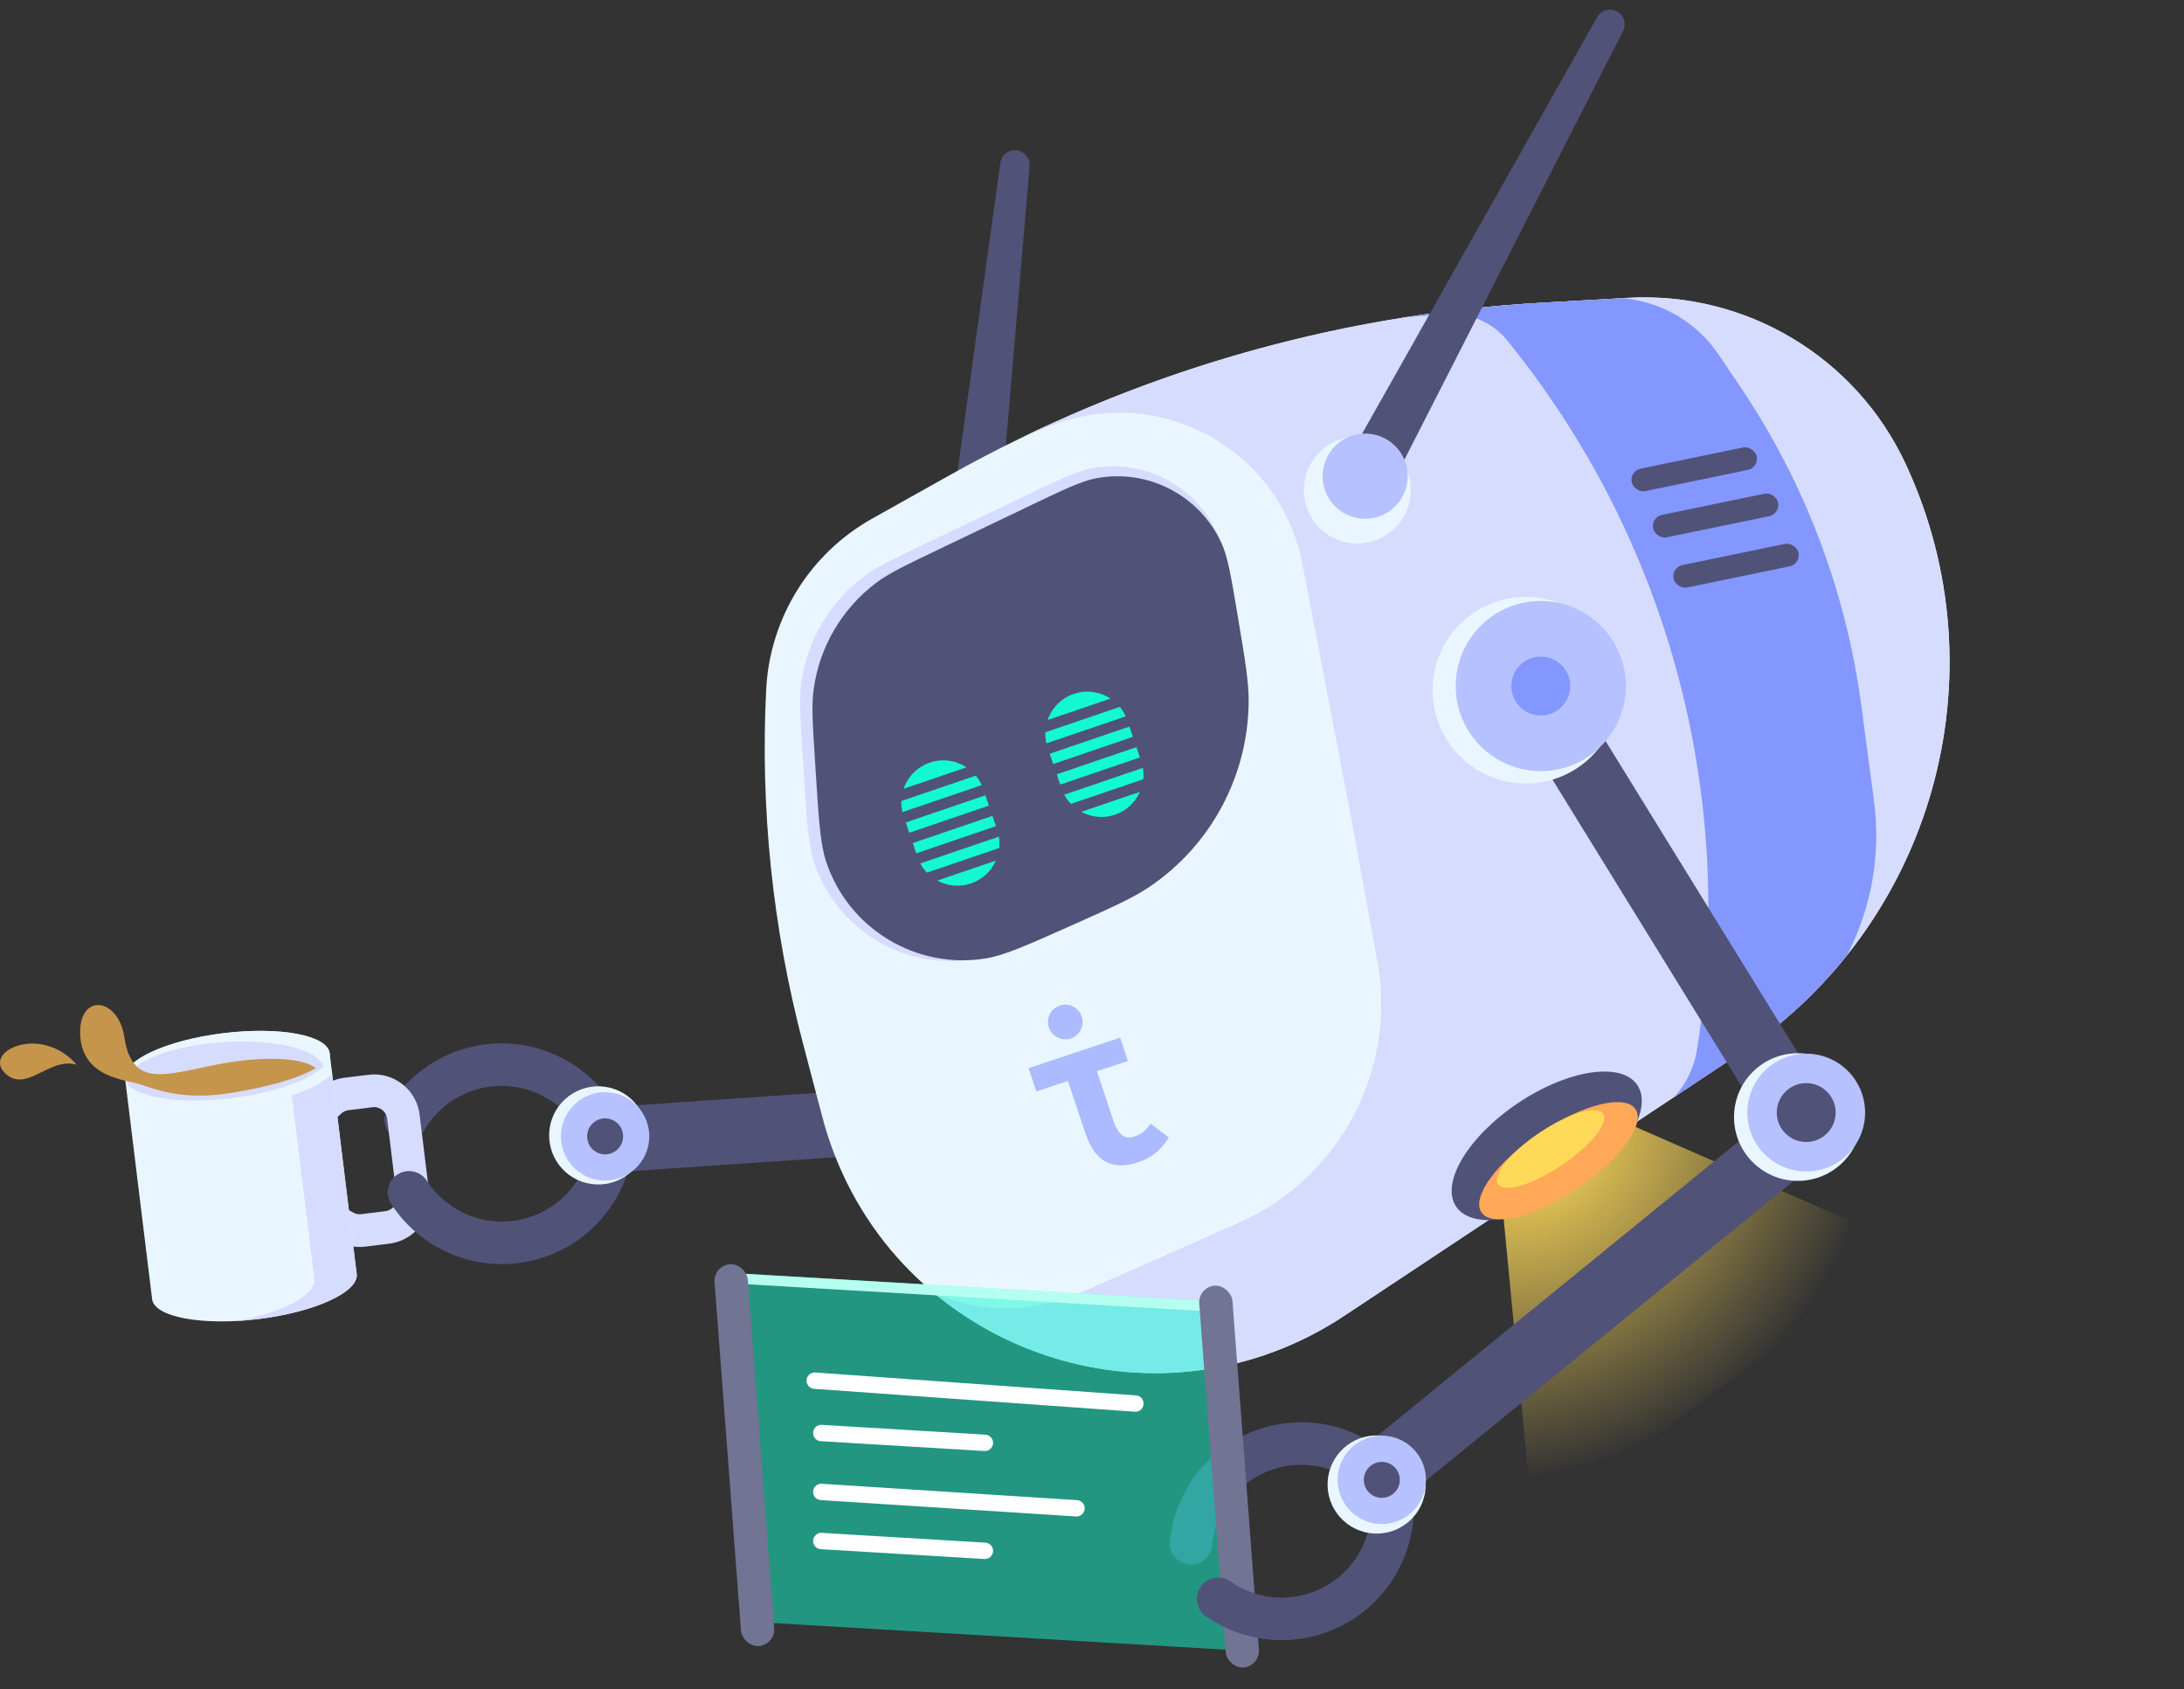 <svg width="172" height="133" viewBox="0 0 172 133" fill="none" xmlns="http://www.w3.org/2000/svg">
    <rect x="0" y="0" width="172" height="133" fill="#333333" stroke="none"/>
    <path d="M47.93 90.32C47.489 88.652 46.563 87.152 45.269 86.01C43.975 84.869 42.372 84.136 40.662 83.906C38.952 83.675 37.212 83.957 35.662 84.715C34.112 85.474 32.822 86.675 31.954 88.166" stroke="#515277" stroke-width="3.35" stroke-linecap="round" stroke-linejoin="round" />
    <path d="M23.579 88.9L26.033 86.709C26.386 86.393 26.826 86.194 27.296 86.136L29.183 85.905C30.455 85.749 31.612 86.653 31.767 87.925L32.519 94.063C32.675 95.335 31.771 96.492 30.499 96.647L28.612 96.879C28.142 96.936 27.666 96.849 27.248 96.628L24.338 95.093" stroke="#D6DCFE" stroke-width="2.577" stroke-linecap="round" stroke-linejoin="round" />
    <path fill-rule="evenodd" clip-rule="evenodd" d="M25.962 82.924L9.848 84.898L11.975 102.255C11.976 102.267 11.977 102.279 11.978 102.291C12.151 103.703 15.899 104.407 20.348 103.862C24.798 103.317 28.265 101.73 28.092 100.317C28.092 100.317 28.092 100.317 28.092 100.317L28.093 100.317L25.962 82.924Z" fill="#EAF6FF" />
    <path fill-rule="evenodd" clip-rule="evenodd" d="M26.155 84.536C25.609 85.152 24.481 85.754 22.986 86.248L24.759 100.724L24.759 100.724L24.759 100.725C24.91 101.956 22.294 103.32 18.673 104.011C19.215 103.981 19.773 103.931 20.344 103.861C24.793 103.316 28.26 101.73 28.088 100.317L28.088 100.317L26.155 84.536Z" fill="#D6DCFE" />
    <ellipse cx="17.905" cy="83.911" rx="8.117" ry="2.577" transform="rotate(-6.984 17.905 83.911)" fill="#D6DCFE" />
    <path fill-rule="evenodd" clip-rule="evenodd" d="M25.461 83.985C25.823 83.633 26.003 83.273 25.96 82.924C25.787 81.511 22.039 80.808 17.59 81.353C13.14 81.898 9.673 83.485 9.846 84.898C9.865 85.052 9.927 85.198 10.027 85.335C10.014 85.281 10.005 85.227 10.002 85.172C9.907 83.733 13.296 82.338 17.573 82.056C21.682 81.785 25.115 82.641 25.461 83.985Z" fill="#EAF6FF" />
    <path d="M75.522 44.717L79.93 12.982L77.187 45.264" stroke="#515277" stroke-width="2.319" stroke-linecap="round" stroke-linejoin="round" />
    <path d="M84.778 55.243L74.084 87.969L49.604 89.643" stroke="#515277" stroke-width="5.154" stroke-linecap="round" stroke-linejoin="round" />
    <path d="M60.34 54.294C60.622 48.672 63.773 43.59 68.683 40.838L74.776 37.424C89.069 29.414 105 24.769 121.358 23.842L128.219 23.453C137.499 22.927 146.162 28.112 150.083 36.539C157.798 53.121 152.235 72.851 136.994 82.96L106.56 103.147C105.951 103.551 105.646 103.753 105.411 103.902C90.14 113.585 69.851 105.852 64.9 88.461C64.823 88.193 64.731 87.84 64.545 87.133L63.225 82.106C60.843 73.038 59.87 63.657 60.34 54.294Z" fill="#EAF6FF" />
    <path d="M63.197 59.284C63.017 56.396 62.927 54.952 63.123 53.636C63.603 50.403 65.319 47.482 67.909 45.488C68.963 44.677 70.268 44.052 72.879 42.803L80.491 39.161C83.44 37.75 84.914 37.045 86.169 36.835C90.134 36.171 94.059 38.212 95.794 41.838C96.343 42.986 96.617 44.618 97.163 47.884C97.804 51.715 98.125 53.63 98.078 55.351C97.925 60.97 95.125 66.186 90.525 69.417C89.116 70.406 87.364 71.187 83.861 72.749C79.965 74.486 78.016 75.355 76.419 75.575C71.109 76.306 66.013 73.219 64.202 68.174C63.657 66.657 63.524 64.528 63.259 60.271L63.197 59.284Z" fill="#D6DCFE" />
    <path d="M64.166 59.596C63.995 56.891 63.91 55.538 64.076 54.304C64.526 50.947 66.307 47.911 69.018 45.88C70.014 45.133 71.237 44.548 73.681 43.377L81.069 39.84C83.802 38.532 85.169 37.877 86.328 37.658C90.411 36.888 94.492 39.007 96.211 42.79C96.699 43.864 96.955 45.386 97.466 48.431C98.058 51.953 98.353 53.713 98.338 55.286C98.279 61.117 95.365 66.549 90.539 69.822C89.238 70.705 87.636 71.419 84.434 72.848C80.876 74.434 79.098 75.228 77.645 75.464C72.152 76.359 66.822 73.134 65.064 67.853C64.6 66.457 64.477 64.513 64.231 60.626L64.166 59.596Z" fill="#515277" />
    <path fill-rule="evenodd" clip-rule="evenodd" d="M80.658 34.36L82.719 33.541C91.282 30.135 100.83 35.366 102.57 44.416L106.379 64.234L108.472 75.688C110.034 84.243 105.529 92.753 97.576 96.271L85.179 101.755C81.441 103.409 77.29 103.396 73.672 101.916C82.297 109.015 95.015 110.492 105.409 103.902C105.643 103.753 105.947 103.551 106.556 103.148L106.557 103.147L136.991 82.96C152.232 72.851 157.795 53.121 150.08 36.539C146.159 28.112 137.496 22.927 128.217 23.453L121.355 23.842C107.209 24.643 93.382 28.226 80.658 34.36Z" fill="#D6DCFE" />
    <path fill-rule="evenodd" clip-rule="evenodd" d="M127.746 23.479L121.355 23.841C117.788 24.044 114.24 24.423 110.726 24.975L113.874 24.738C115.758 24.596 117.59 25.398 118.763 26.879L119.239 27.48C131.576 43.049 136.801 63.088 133.637 82.7C133.416 84.071 132.8 85.337 131.879 86.351L136.992 82.96C140.282 80.777 143.122 78.146 145.474 75.195C147.391 71.486 148.14 67.26 147.586 63.081L146.597 55.617C145.403 46.6 142.135 37.983 137.049 30.442L135.35 27.923C133.611 25.344 130.802 23.725 127.746 23.479Z" fill="#8397FF" />
    <path fill-rule="evenodd" clip-rule="evenodd" d="M71.07 63.947L77.316 61.818C77.192 61.544 77.035 61.295 76.851 61.072L70.983 63.073C70.973 63.361 71.001 63.655 71.07 63.947ZM71.162 62.108L76.12 60.418C75.294 59.874 74.235 59.705 73.227 60.048C72.219 60.392 71.484 61.173 71.162 62.108ZM77.606 62.622L71.332 64.761L71.608 65.571L77.883 63.432L77.606 62.622ZM78.159 64.242L71.884 66.381L72.16 67.19L78.434 65.051L78.159 64.242ZM78.67 65.875L72.477 67.986C72.62 68.255 72.797 68.498 73 68.711L78.698 66.769C78.729 66.475 78.721 66.175 78.67 65.875ZM78.433 67.763L73.818 69.336C74.603 69.763 75.557 69.872 76.47 69.561C77.382 69.25 78.071 68.58 78.433 67.763Z" fill="#13FAD0" />
    <path fill-rule="evenodd" clip-rule="evenodd" d="M82.41 58.534L88.655 56.405C88.532 56.132 88.374 55.883 88.19 55.66L82.323 57.66C82.313 57.949 82.341 58.242 82.41 58.534ZM82.502 56.695L87.459 55.006C86.633 54.463 85.575 54.294 84.567 54.637C83.559 54.981 82.825 55.761 82.502 56.695ZM88.946 57.21L82.671 59.349L82.948 60.159L89.222 58.02L88.946 57.21ZM89.498 58.83L83.224 60.969L83.499 61.778L89.774 59.639L89.498 58.83ZM90.009 60.462L83.816 62.574C83.959 62.843 84.136 63.086 84.339 63.299L90.038 61.356C90.069 61.063 90.06 60.763 90.009 60.462ZM89.773 62.35L85.156 63.924C85.942 64.352 86.897 64.461 87.81 64.15C88.723 63.839 89.412 63.169 89.773 62.35Z" fill="#13FAD0" />
    <path d="M120.725 120.05L118.148 93.122L125.879 87.453L150.617 98.276L120.725 120.05Z" fill="url(#paint0_radial)" />
    <ellipse cx="121.812" cy="90.222" rx="8.59" ry="4.056" transform="rotate(-33.814 121.812 90.222)" fill="#515277" />
    <ellipse cx="122.735" cy="91.395" rx="7.301" ry="2.635" transform="rotate(-33.814 122.735 91.395)" fill="#FFA858" />
    <ellipse cx="122.117" cy="90.469" rx="4.985" ry="1.549" transform="rotate(-33.814 122.117 90.469)" fill="#FFDA58" />
    <path d="M106.686 37.545L126.792 1.917L108.05 38.646" stroke="#515277" stroke-width="2.319" stroke-linecap="round" stroke-linejoin="round" />
    <path fill-rule="evenodd" clip-rule="evenodd" d="M84.107 85.112L81.615 85.941L81.004 84.106L88.214 81.704L88.825 83.54L86.388 84.351L87.694 88.271C87.864 88.781 88.082 89.144 88.347 89.36C88.612 89.577 88.938 89.62 89.325 89.492C89.686 89.371 89.956 89.225 90.135 89.052C90.314 88.879 90.476 88.69 90.623 88.486L92.055 89.56C91.727 90.079 91.37 90.492 90.985 90.798C90.599 91.103 90.136 91.346 89.594 91.526C89.04 91.711 88.543 91.788 88.103 91.757C87.663 91.727 87.275 91.605 86.939 91.391C86.603 91.177 86.314 90.88 86.073 90.5C85.832 90.12 85.629 89.682 85.463 89.185L84.106 85.111L84.107 85.112Z" fill="#ACBAFF" />
    <path d="M84.328 81.764C85.042 81.526 85.428 80.754 85.189 80.038C84.951 79.322 84.179 78.935 83.465 79.173C82.751 79.411 82.365 80.184 82.603 80.899C82.842 81.615 83.614 82.002 84.328 81.764Z" fill="#ACBAFF" />
    <circle cx="106.896" cy="38.587" r="4.21" transform="rotate(2.872 106.896 38.587)" fill="#EAF6FF" />
    <circle cx="107.513" cy="37.494" r="3.353" transform="rotate(2.872 107.513 37.494)" fill="#B6C1FF" />
    <rect x="128.32" y="37.084" width="10.05" height="1.804" rx="0.902" transform="rotate(-11.663 128.32 37.084)" fill="#515277" />
    <rect x="130.008" y="40.725" width="10.05" height="1.804" rx="0.902" transform="rotate(-11.663 130.008 40.725)" fill="#515277" />
    <rect x="131.617" y="44.675" width="10.05" height="1.804" rx="0.902" transform="rotate(-11.663 131.617 44.675)" fill="#515277" />
    <path d="M109.233 116.864C108.141 115.528 106.677 114.547 105.027 114.043C103.377 113.539 101.614 113.536 99.962 114.034C98.31 114.531 96.842 115.508 95.745 116.84C94.648 118.172 93.971 119.799 93.799 121.516" stroke="#515277" stroke-width="3.35" stroke-linecap="round" stroke-linejoin="round" />
    <path d="M57.812 100.246L96.098 102.498L98.181 129.991L59.896 127.739L57.812 100.246Z" fill="#13FAD0" fill-opacity="0.5" />
    <path d="M57.812 100.246L96.098 102.498L96.16 103.317L57.875 101.065L57.812 100.246Z" fill="#B5FFF1" />
    <rect x="94.348" y="101.331" width="2.623" height="30.149" rx="1.312" transform="rotate(-4.334 94.348 101.331)" fill="#727494" />
    <rect x="56.176" y="99.642" width="2.623" height="30.149" rx="1.312" transform="rotate(-4.334 56.176 99.642)" fill="#727494" />
    <path d="M95.934 125.89C97.347 126.88 99.022 127.429 100.747 127.467C102.472 127.505 104.169 127.031 105.625 126.104C107.081 125.178 108.229 123.84 108.924 122.261C109.62 120.682 109.831 118.932 109.532 117.233" stroke="#515277" stroke-width="3.35" stroke-linecap="round" stroke-linejoin="round" />
    <path d="M32.211 93.884C33.15 95.332 34.497 96.468 36.082 97.15C37.667 97.832 39.419 98.028 41.116 97.715C42.812 97.401 44.378 96.591 45.615 95.387C46.851 94.184 47.703 92.641 48.062 90.953" stroke="#515277" stroke-width="3.35" stroke-linecap="round" stroke-linejoin="round" />
    <circle cx="47.112" cy="89.4" r="3.865" transform="rotate(53.065 47.112 89.4)" fill="#EAF6FF" />
    <circle cx="47.654" cy="89.477" r="3.479" transform="rotate(53.065 47.654 89.477)" fill="#B6C1FF" />
    <circle cx="47.656" cy="89.477" r="1.417" transform="rotate(53.065 47.656 89.477)" fill="#515277" />
    <path d="M64.164 108.712L89.417 110.515" stroke="white" stroke-width="1.288" stroke-linecap="round" />
    <path d="M64.68 112.835L77.564 113.608" stroke="white" stroke-width="1.288" stroke-linecap="round" />
    <path d="M64.68 117.473L84.779 118.762" stroke="white" stroke-width="1.288" stroke-linecap="round" />
    <path d="M64.68 121.338L77.564 122.111" stroke="white" stroke-width="1.288" stroke-linecap="round" />
    <path d="M121.058 54.521L142.24 88.87L108.87 116.056" stroke="#515277" stroke-width="5.154" stroke-linecap="round" stroke-linejoin="round" />
    <circle cx="120.166" cy="54.347" r="7.344" transform="rotate(2.872 120.166 54.347)" fill="#EAF6FF" />
    <circle cx="121.344" cy="54.019" r="6.7" transform="rotate(2.872 121.344 54.019)" fill="#B6C1FF" />
    <circle cx="121.345" cy="54.019" r="2.319" transform="rotate(2.872 121.345 54.019)" fill="#8397FF" />
    <circle cx="108.417" cy="116.889" r="3.865" transform="rotate(2.872 108.417 116.889)" fill="#EAF6FF" />
    <circle cx="108.823" cy="116.522" r="3.479" transform="rotate(2.872 108.823 116.522)" fill="#B6C1FF" />
    <circle cx="108.825" cy="116.523" r="1.417" transform="rotate(2.872 108.825 116.523)" fill="#515277" />
    <circle cx="141.587" cy="87.956" r="5.025" transform="rotate(2.872 141.587 87.956)" fill="#EAF6FF" />
    <circle cx="142.248" cy="87.603" r="4.638" transform="rotate(2.872 142.248 87.603)" fill="#B6C1FF" />
    <circle cx="142.247" cy="87.602" r="2.319" transform="rotate(2.872 142.247 87.602)" fill="#515277" />
    <path d="M17.651 83.717C21.076 83.112 23.964 83.33 24.866 84.103C23.191 85.134 19.583 85.907 17.393 86.165C14.172 86.544 12.239 85.778 11.08 85.392C9.92 85.005 6.312 84.876 6.312 81.269C6.312 78.177 9.324 78.574 9.791 81.655C10.435 85.907 13.27 84.49 17.651 83.717Z" fill="#C6954C" />
    <path d="M6.046 83.836C3.211 80.615 -1.342 82.761 0.377 84.48C2.052 86.155 3.856 83.192 6.046 83.836Z" fill="#C6954C" />
    <defs>
        <radialGradient id="paint0_radial" cx="0" cy="0" r="1" gradientUnits="userSpaceOnUse" gradientTransform="translate(121 90) rotate(48.27) scale(24.789 28.997)">
            <stop stop-color="#FFDA58" />
            <stop offset="1" stop-color="#FFDA58" stop-opacity="0" />
        </radialGradient>
    </defs>
</svg>
